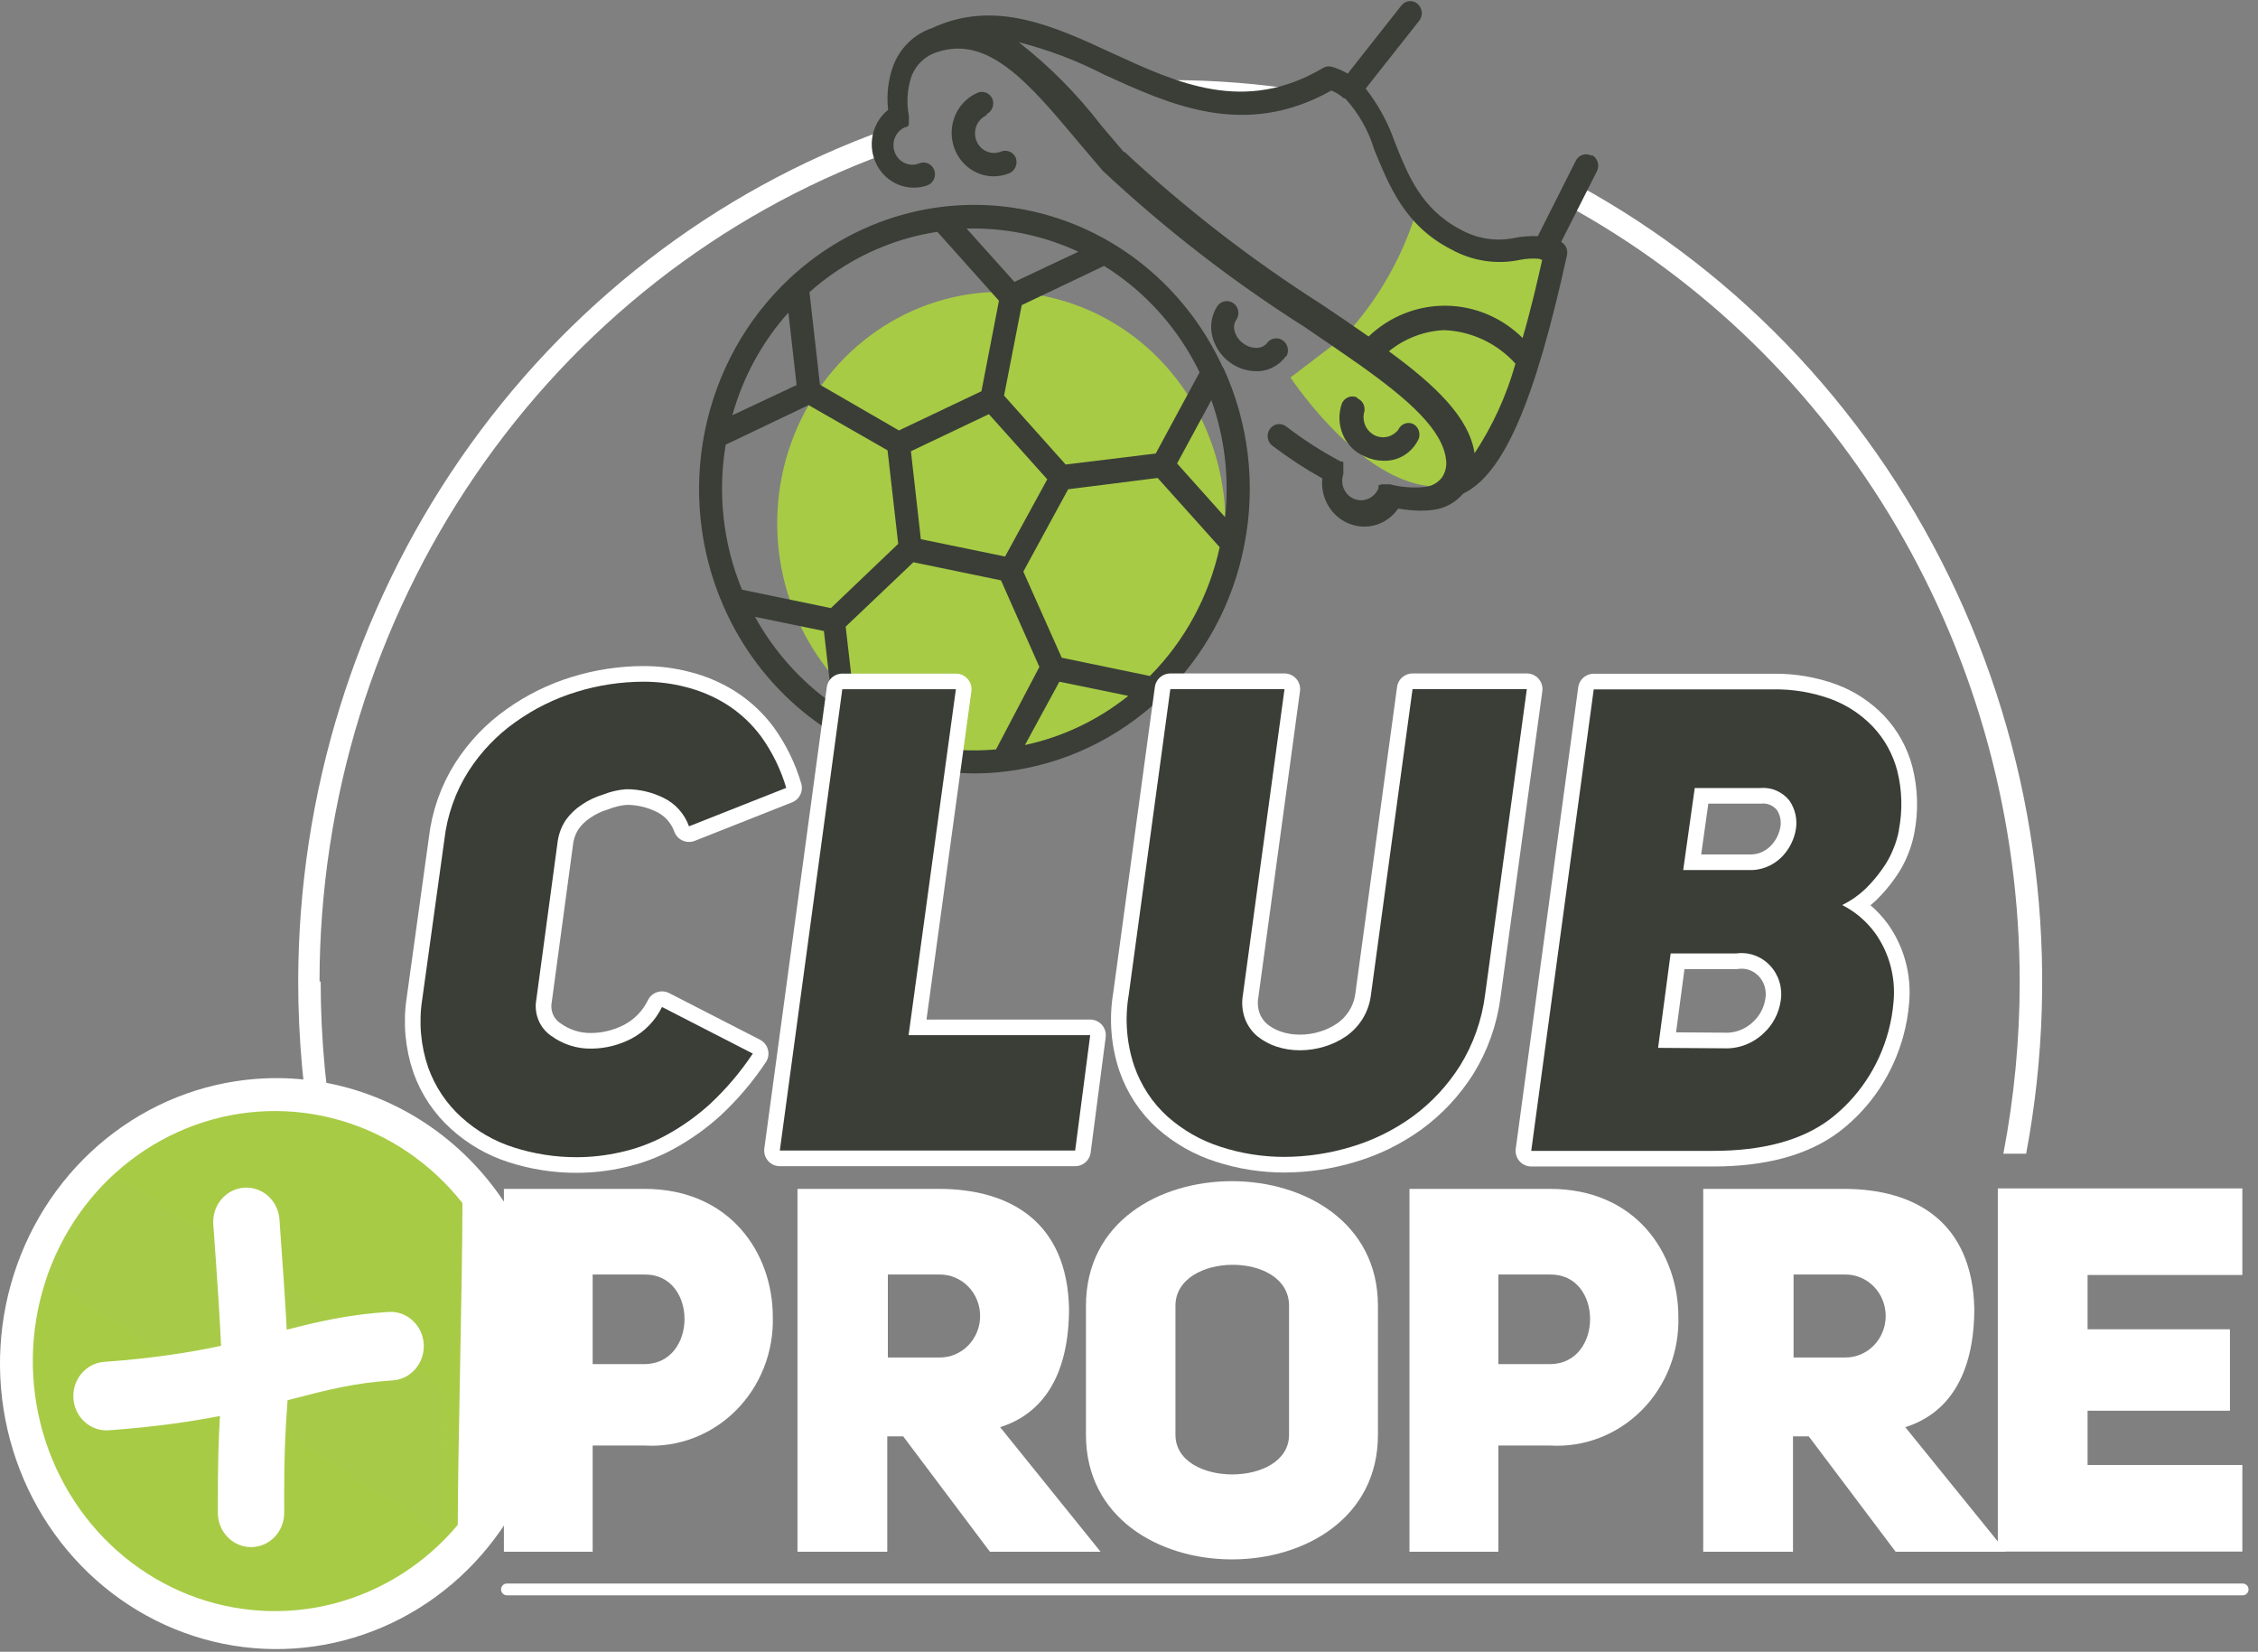 <?xml version="1.0" encoding="UTF-8"?> <svg xmlns="http://www.w3.org/2000/svg" width="216" height="158" viewBox="0 0 216 158" fill="none"><rect x="0" y="0" width="216" height="158" fill="#808080" stroke="none"/><g id="Logo"><path id="Vector" d="M124.775 8.687C120.511 8.002 116.201 7.659 111.885 7.663H109.455C114.189 9.654 119.231 10.981 124.817 8.644" fill="white"></path><path id="Vector_2" d="M30.565 93.888C30.584 76.531 35.798 59.604 45.494 45.428C55.19 31.252 68.892 20.52 84.722 14.703C84.727 14.66 84.727 14.616 84.722 14.573C84.563 14.234 84.48 13.861 84.48 13.484C84.48 13.107 84.563 12.734 84.722 12.395C68.326 18.273 54.107 29.277 44.037 43.879C33.967 58.482 28.546 75.959 28.526 93.888C28.527 99.417 29.037 104.933 30.048 110.362H32.24C31.201 104.937 30.677 99.419 30.676 93.888" fill="white"></path><path id="Vector_3" d="M193.205 93.888C193.205 99.419 192.681 104.936 191.641 110.362H193.82C197.242 92.194 194.912 73.371 187.176 56.676C179.44 39.981 166.708 26.301 150.862 17.66L149.606 19.492C162.749 26.608 173.758 37.3 181.443 50.413C189.127 63.526 193.195 78.559 193.205 93.888Z" fill="white"></path><path id="Vector_4" d="M117.22 50.047C117.223 54.428 115.967 58.711 113.613 62.355C111.259 65.999 107.911 68.839 103.993 70.517C100.075 72.195 95.764 72.635 91.604 71.781C87.445 70.927 83.624 68.817 80.625 65.719C77.626 62.622 75.584 58.675 74.757 54.378C73.931 50.081 74.356 45.627 75.981 41.581C77.605 37.534 80.355 34.075 83.882 31.643C87.409 29.211 91.556 27.914 95.797 27.917C98.61 27.917 101.396 28.49 103.995 29.602C106.594 30.714 108.956 32.344 110.945 34.399C112.935 36.454 114.513 38.893 115.589 41.578C116.666 44.263 117.22 47.141 117.22 50.047Z" fill="#A7CB45"></path><path id="Vector_5" d="M147.692 23.878C147.692 23.878 137.568 23.46 135.598 19.896C134.226 24.493 131.835 28.697 128.616 32.173L123.448 36.111C123.448 36.111 131.409 48.215 139.174 46.339C146.938 44.464 147.637 23.878 147.637 23.878" fill="#A7CB45"></path><path id="Vector_6" d="M116.996 35.188C115.244 31.347 112.644 27.984 109.406 25.368C106.168 22.752 102.382 20.956 98.35 20.124C94.319 19.292 90.156 19.448 86.193 20.578C82.231 21.709 78.58 23.783 75.533 26.633C71.405 30.49 68.568 35.599 67.429 41.227C66.289 46.855 66.907 52.71 69.193 57.952C70.912 61.898 73.518 65.363 76.795 68.058C80.072 70.753 83.924 72.6 88.032 73.446C89.748 73.796 91.492 73.975 93.241 73.98C94.207 73.98 95.172 73.922 96.132 73.807C101.712 73.143 106.944 70.668 111.075 66.738L111.187 66.637C115.22 62.77 117.967 57.686 119.035 52.11C120.159 46.388 119.453 40.445 117.024 35.174L116.996 35.188ZM117.192 49.47L112.597 44.334L115.879 38.275C117.153 41.851 117.602 45.684 117.192 49.47ZM114.748 35.621L110.558 43.382L101.942 44.435L96.048 37.842L97.738 29.187L105.615 25.436C109.549 27.875 112.727 31.424 114.776 35.664L114.748 35.621ZM96.146 53.235L88.088 51.576L87.138 43.166L94.596 39.617L100.182 45.849L96.146 53.235ZM78.438 36.804L77.433 27.946C80.897 24.861 85.14 22.859 89.666 22.176L95.56 28.768L93.884 37.424L85.993 41.175L78.438 36.804ZM93.171 21.858C96.614 21.866 100.016 22.623 103.157 24.08L97.04 26.965L92.459 21.858H93.171ZM75.421 29.937L76.204 36.833L70.059 39.718C71.08 36.056 72.917 32.692 75.421 29.894V29.937ZM69.43 42.531L77.349 38.751L84.904 43.079L85.923 52.023L79.485 58.169L70.981 56.409C69.167 52.017 68.628 47.175 69.43 42.473V42.531ZM72.223 59.005L78.815 60.362L79.611 67.286C76.574 65.139 74.048 62.307 72.223 59.005ZM88.395 71.239C86.142 70.78 83.964 69.988 81.929 68.887L80.896 59.943L87.376 53.783L95.755 55.514L99.428 63.795L95.28 71.686C92.998 71.895 90.698 71.764 88.451 71.296L88.395 71.239ZM101.341 65.209L107.933 66.565C105.026 68.889 101.645 70.497 98.045 71.268L101.341 65.209ZM110.056 64.675L101.565 62.915L97.892 54.678L102.179 46.801L110.74 45.719L116.675 52.341C115.658 57.016 113.348 61.286 110.028 64.632" fill="#3A3E37"></path><path id="Vector_7" d="M152.231 14.89C152.102 14.82 151.961 14.778 151.815 14.765C151.67 14.751 151.524 14.768 151.385 14.814C151.246 14.859 151.117 14.933 151.006 15.03C150.895 15.128 150.803 15.247 150.737 15.381L147.106 22.594C146.395 22.561 145.683 22.609 144.983 22.738C143.184 23.136 141.306 22.855 139.69 21.945C135.975 19.997 134.677 16.751 133.434 13.607C132.787 11.745 131.843 10.01 130.641 8.471L135.766 1.979C135.95 1.741 136.035 1.438 136.004 1.136C135.973 0.833 135.827 0.555 135.598 0.363C135.486 0.268 135.357 0.196 135.218 0.153C135.078 0.11 134.932 0.096 134.788 0.112C134.644 0.129 134.504 0.174 134.377 0.247C134.25 0.32 134.138 0.418 134.048 0.536L128.923 7.043C128.453 6.763 127.951 6.545 127.429 6.393C127.288 6.349 127.139 6.335 126.992 6.352C126.846 6.37 126.704 6.418 126.577 6.494C119.035 10.966 112.611 7.937 106.327 5.052C100.839 2.513 95.155 -0.113 89.163 2.686C88.319 2.966 87.546 3.438 86.9 4.067C86.255 4.696 85.754 5.466 85.435 6.321C84.956 7.657 84.793 9.091 84.96 10.505C84.202 11.107 83.677 11.969 83.478 12.935C83.28 13.901 83.421 14.909 83.877 15.777C84.332 16.646 85.073 17.318 85.965 17.674C86.857 18.029 87.842 18.045 88.745 17.718C89.012 17.611 89.228 17.4 89.346 17.13C89.463 16.86 89.473 16.553 89.373 16.275C89.269 15.999 89.066 15.775 88.805 15.651C88.544 15.527 88.247 15.513 87.976 15.612C87.534 15.803 87.036 15.805 86.592 15.617C86.148 15.429 85.794 15.066 85.609 14.609C85.424 14.152 85.422 13.637 85.604 13.179C85.786 12.72 86.137 12.355 86.58 12.164H86.706L86.789 12.092H86.873V12.005L86.943 11.919V11.818V11.731C86.941 11.697 86.941 11.664 86.943 11.63C86.949 11.592 86.949 11.553 86.943 11.515C86.951 11.477 86.951 11.437 86.943 11.399C86.95 11.366 86.95 11.332 86.943 11.298C86.949 11.25 86.949 11.202 86.943 11.154V11.082C86.697 9.817 86.784 8.507 87.194 7.288C87.409 6.734 87.743 6.238 88.171 5.838C88.6 5.438 89.111 5.144 89.666 4.98C94.526 3.364 98.381 7.865 103.255 13.707L105.489 16.333C111.455 21.918 117.911 26.917 124.775 31.264C126.619 32.519 128.364 33.702 129.956 34.827C134.705 38.188 138.042 41.117 138.336 44.031C138.406 44.63 138.251 45.235 137.903 45.719C137.519 46.193 136.974 46.497 136.38 46.57C135.235 46.702 134.076 46.618 132.959 46.325H132.498H132.4H132.289H132.205H132.107L132.023 46.397H131.939H131.87V46.483V46.584V46.685C131.694 47.139 131.352 47.502 130.919 47.697C130.487 47.893 129.997 47.905 129.555 47.731C129.114 47.557 128.756 47.211 128.559 46.767C128.363 46.323 128.343 45.817 128.504 45.358C128.498 45.32 128.498 45.281 128.504 45.243C128.504 45.243 128.504 45.171 128.504 45.127V44.911C128.504 44.911 128.504 44.911 128.504 44.81C128.504 44.709 128.504 44.724 128.504 44.695C128.498 44.661 128.498 44.627 128.504 44.594V44.493C128.497 44.459 128.497 44.425 128.504 44.392V44.305V44.233L128.434 44.146H128.35H128.253C126.431 43.179 124.689 42.06 123.043 40.8C122.928 40.708 122.796 40.642 122.656 40.603C122.515 40.564 122.369 40.555 122.225 40.575C122.081 40.595 121.942 40.644 121.816 40.72C121.691 40.796 121.581 40.896 121.493 41.016C121.404 41.134 121.339 41.27 121.3 41.414C121.262 41.559 121.251 41.71 121.269 41.859C121.288 42.007 121.334 42.151 121.406 42.281C121.478 42.411 121.574 42.526 121.689 42.617C123.218 43.779 124.823 44.83 126.493 45.762C126.399 46.673 126.599 47.591 127.061 48.373C127.523 49.156 128.221 49.759 129.049 50.09C129.877 50.425 130.789 50.465 131.642 50.204C132.494 49.943 133.238 49.395 133.755 48.648C134.465 48.776 135.185 48.843 135.906 48.849C136.331 48.85 136.755 48.821 137.176 48.763C138.256 48.608 139.246 48.06 139.969 47.219C143.824 45.358 146.813 38.491 149.899 24.397C149.949 24.154 149.922 23.9 149.821 23.674C149.721 23.448 149.552 23.261 149.34 23.142L152.762 16.376C152.829 16.243 152.871 16.097 152.884 15.947C152.896 15.797 152.88 15.646 152.836 15.502C152.792 15.359 152.721 15.226 152.626 15.111C152.532 14.996 152.417 14.901 152.287 14.833L152.231 14.89ZM107.528 14.573L105.349 12.005C103.055 9.018 100.403 6.342 97.459 4.042C100.255 4.75 102.967 5.776 105.545 7.1C111.871 9.985 119.021 13.347 127.359 8.658C127.754 8.827 128.125 9.051 128.462 9.322L128.546 9.409H128.672C129.956 10.805 130.912 12.488 131.465 14.328C132.861 17.689 134.328 21.541 138.782 23.835C140.8 24.967 143.138 25.329 145.388 24.859C146.004 24.735 146.634 24.701 147.259 24.758C147.339 24.812 147.43 24.847 147.525 24.859C147.106 26.749 146.477 29.475 145.653 32.331C143.677 30.375 141.052 29.27 138.314 29.243C135.577 29.216 132.932 30.269 130.92 32.187C129.523 31.206 128.029 30.197 126.465 29.143C119.742 24.864 113.408 19.963 107.542 14.501L107.528 14.573ZM141.059 43.353C140.528 39.949 137.372 36.904 132.861 33.601C134.366 32.38 136.201 31.674 138.112 31.581C140.718 31.669 143.184 32.821 144.969 34.784C144.113 37.836 142.793 40.728 141.059 43.353Z" fill="#3A3E37"></path><path id="Vector_8" d="M94.345 10.938C94.605 10.823 94.812 10.609 94.924 10.34C95.036 10.072 95.043 9.769 94.945 9.495C94.839 9.221 94.634 9.002 94.372 8.883C94.111 8.764 93.816 8.756 93.549 8.86C92.683 9.222 91.966 9.883 91.521 10.73C91.076 11.578 90.93 12.559 91.108 13.506C91.287 14.452 91.778 15.305 92.499 15.918C93.219 16.532 94.123 16.867 95.057 16.867C95.574 16.865 96.085 16.762 96.565 16.564C96.826 16.448 97.034 16.236 97.148 15.968C97.262 15.7 97.273 15.397 97.18 15.121C97.071 14.85 96.865 14.633 96.605 14.514C96.344 14.396 96.05 14.386 95.783 14.486C95.563 14.581 95.327 14.63 95.089 14.631C94.85 14.631 94.614 14.583 94.394 14.489C94.173 14.396 93.973 14.258 93.804 14.084C93.635 13.91 93.501 13.704 93.409 13.477C93.317 13.249 93.27 13.005 93.269 12.759C93.269 12.513 93.315 12.269 93.406 12.041C93.497 11.813 93.63 11.606 93.798 11.432C93.967 11.257 94.166 11.119 94.386 11.024" fill="#3A3E37"></path><path id="Vector_9" d="M129.775 38.001C129.516 37.896 129.229 37.895 128.97 38C128.711 38.104 128.5 38.305 128.378 38.563C128.022 39.542 128.052 40.625 128.462 41.581C128.872 42.536 129.63 43.287 130.571 43.67C131.132 43.934 131.742 44.072 132.358 44.074C133.053 44.098 133.74 43.913 134.335 43.542C134.93 43.171 135.408 42.629 135.71 41.983C135.811 41.714 135.809 41.415 135.706 41.148C135.602 40.88 135.404 40.663 135.152 40.54C134.892 40.432 134.601 40.432 134.341 40.539C134.081 40.647 133.871 40.854 133.755 41.117C133.494 41.448 133.134 41.68 132.732 41.778C132.33 41.875 131.908 41.833 131.532 41.656C131.155 41.48 130.846 41.18 130.652 40.803C130.458 40.427 130.39 39.994 130.459 39.573C130.563 39.305 130.564 39.005 130.46 38.736C130.356 38.468 130.155 38.251 129.901 38.131" fill="#3A3E37"></path><path id="Vector_10" d="M123.057 34.092C123.195 33.843 123.239 33.549 123.179 33.269C123.119 32.989 122.96 32.742 122.733 32.576C122.506 32.411 122.228 32.338 121.952 32.373C121.677 32.408 121.423 32.547 121.242 32.764C121.135 32.911 120.999 33.033 120.842 33.12C120.685 33.207 120.512 33.258 120.334 33.269C119.835 33.309 119.339 33.161 118.938 32.851C118.526 32.571 118.228 32.145 118.1 31.654C118.049 31.477 118.036 31.291 118.063 31.109C118.09 30.927 118.155 30.754 118.253 30.601C118.339 30.48 118.401 30.343 118.435 30.197C118.469 30.051 118.474 29.9 118.451 29.753C118.427 29.605 118.375 29.463 118.298 29.336C118.221 29.209 118.121 29.1 118.002 29.014C117.763 28.837 117.465 28.766 117.175 28.815C116.885 28.863 116.625 29.028 116.452 29.273C116.18 29.692 115.997 30.166 115.912 30.663C115.828 31.159 115.845 31.669 115.963 32.158C116.219 33.176 116.818 34.067 117.653 34.669C118.375 35.201 119.237 35.493 120.125 35.505H120.502C120.996 35.463 121.476 35.313 121.909 35.064C122.343 34.815 122.72 34.474 123.016 34.063" fill="#3A3E37"></path><path id="Vector_11" d="M72.014 100.783C70.833 102.555 69.455 104.177 67.908 105.616C66.61 106.793 65.18 107.805 63.649 108.631C62.296 109.358 60.853 109.892 59.361 110.218C57.986 110.532 56.581 110.691 55.172 110.694C53.126 110.7 51.092 110.383 49.139 109.757C47.293 109.172 45.589 108.189 44.139 106.871C42.718 105.591 41.628 103.965 40.969 102.14C40.241 100.032 40.044 97.769 40.396 95.561L42.505 80.342C42.772 77.993 43.566 75.74 44.823 73.763C46.013 71.91 47.541 70.312 49.32 69.061C51.11 67.784 53.085 66.81 55.172 66.175C57.248 65.537 59.402 65.212 61.568 65.209C62.919 65.207 64.265 65.376 65.576 65.714C66.948 66.053 68.263 66.608 69.472 67.358C70.768 68.172 71.905 69.229 72.824 70.474C73.883 71.953 74.691 73.606 75.212 75.365L65.911 79.043C65.478 77.849 64.611 76.876 63.495 76.331C62.367 75.77 61.13 75.484 59.878 75.495C59.122 75.556 58.379 75.731 57.672 76.014C56.954 76.23 56.271 76.555 55.647 76.981C55.063 77.363 54.552 77.852 54.138 78.423C53.734 79.022 53.467 79.707 53.356 80.428L51.303 95.633C51.186 96.284 51.256 96.956 51.504 97.566C51.752 98.176 52.168 98.698 52.7 99.067C53.843 99.909 55.221 100.344 56.624 100.307C57.924 100.292 59.204 99.971 60.367 99.37C61.645 98.711 62.684 97.643 63.328 96.326L72.014 100.783Z" fill="white"></path><path id="Vector_12" d="M72.014 100.783C70.833 102.555 69.455 104.177 67.908 105.616C66.61 106.793 65.18 107.805 63.649 108.631C62.296 109.358 60.853 109.892 59.361 110.218C57.986 110.532 56.581 110.691 55.172 110.694C53.126 110.7 51.092 110.383 49.139 109.757C47.293 109.172 45.589 108.189 44.139 106.871C42.718 105.591 41.628 103.965 40.969 102.14C40.241 100.032 40.044 97.769 40.396 95.561L42.505 80.342C42.772 77.993 43.566 75.74 44.823 73.763C46.013 71.91 47.541 70.312 49.32 69.061C51.11 67.784 53.085 66.81 55.172 66.175C57.248 65.537 59.402 65.212 61.568 65.209C62.919 65.207 64.265 65.376 65.576 65.714C66.948 66.053 68.263 66.608 69.472 67.358C70.768 68.172 71.905 69.229 72.824 70.474C73.883 71.953 74.691 73.606 75.212 75.365L65.911 79.043C65.478 77.849 64.611 76.876 63.495 76.331C62.367 75.77 61.13 75.484 59.878 75.495C59.122 75.556 58.379 75.731 57.672 76.014C56.954 76.23 56.271 76.555 55.647 76.981C55.063 77.363 54.552 77.852 54.138 78.423C53.734 79.022 53.467 79.707 53.356 80.428L51.303 95.633C51.186 96.284 51.256 96.956 51.504 97.566C51.752 98.176 52.168 98.698 52.7 99.067C53.843 99.909 55.221 100.344 56.624 100.307C57.924 100.292 59.204 99.971 60.367 99.37C61.645 98.711 62.684 97.643 63.328 96.326L72.014 100.783Z" stroke="white" stroke-width="2.99" stroke-linejoin="round"></path><path id="Vector_13" d="M80.575 65.93H91.44L86.915 99.023H104.288L102.849 110.059H74.597L80.575 65.93Z" fill="white"></path><path id="Vector_14" d="M80.575 65.93H91.44L86.915 99.023H104.288L102.849 110.059H74.597L80.575 65.93Z" stroke="white" stroke-width="2.99" stroke-linejoin="round"></path><path id="Vector_15" d="M118.896 95.172C118.761 95.947 118.834 96.744 119.105 97.48C119.355 98.122 119.759 98.688 120.278 99.124C120.83 99.568 121.454 99.906 122.122 100.12C122.836 100.352 123.58 100.468 124.328 100.466C125.122 100.468 125.913 100.352 126.674 100.12C127.418 99.901 128.124 99.565 128.769 99.124C129.391 98.689 129.923 98.13 130.333 97.48C130.767 96.783 131.044 95.994 131.143 95.172L135.124 65.916H146.058L142.064 95.157C141.756 97.577 140.936 99.897 139.662 101.952C138.457 103.852 136.918 105.501 135.124 106.813C133.341 108.102 131.363 109.077 129.272 109.699C127.195 110.331 125.041 110.657 122.876 110.665C120.801 110.669 118.738 110.343 116.759 109.699C114.896 109.106 113.17 108.124 111.69 106.813C110.239 105.502 109.138 103.828 108.492 101.952C107.763 99.769 107.586 97.431 107.975 95.157L111.955 65.916H122.876L118.896 95.172Z" fill="white"></path><path id="Vector_16" d="M118.896 95.172C118.761 95.947 118.834 96.744 119.105 97.48C119.355 98.122 119.759 98.688 120.278 99.124C120.83 99.568 121.454 99.906 122.122 100.12C122.836 100.352 123.58 100.468 124.328 100.466C125.122 100.468 125.913 100.352 126.674 100.12C127.418 99.901 128.124 99.565 128.769 99.124C129.391 98.689 129.923 98.13 130.333 97.48C130.767 96.783 131.044 95.994 131.143 95.172L135.124 65.916H146.058L142.064 95.157C141.756 97.577 140.936 99.897 139.662 101.952C138.457 103.852 136.918 105.501 135.124 106.813C133.341 108.102 131.363 109.077 129.272 109.699C127.195 110.331 125.041 110.657 122.876 110.665C120.801 110.669 118.738 110.343 116.759 109.699C114.896 109.106 113.17 108.124 111.69 106.813C110.239 105.502 109.138 103.828 108.492 101.952C107.763 99.769 107.586 97.431 107.975 95.157L111.955 65.916H122.876L118.896 95.172Z" stroke="white" stroke-width="2.99" stroke-linejoin="round"></path><path id="Vector_17" d="M181.656 79.404C181.543 80.003 181.369 80.588 181.14 81.15C180.863 81.86 180.497 82.529 180.05 83.14C179.569 83.826 179.026 84.463 178.43 85.045C177.772 85.665 177.029 86.18 176.224 86.574C177.459 87.197 178.535 88.111 179.366 89.243C180.716 91.126 181.348 93.458 181.14 95.792C181.062 96.768 180.894 97.734 180.637 98.677C179.728 102.035 177.763 104.984 175.051 107.059C172.369 109.078 168.645 110.088 163.878 110.088H146.478L152.455 65.944H169.59C171.492 65.909 173.384 66.226 175.176 66.882C176.681 67.445 178.046 68.346 179.17 69.522C180.276 70.695 181.074 72.14 181.489 73.72C181.958 75.578 182.011 77.522 181.642 79.404H181.656ZM164.884 100.278C165.582 100.312 166.28 100.201 166.937 99.954C167.594 99.706 168.197 99.326 168.71 98.836C169.593 98.028 170.171 96.925 170.344 95.72C170.439 95.115 170.395 94.495 170.217 93.911C170.038 93.326 169.729 92.793 169.315 92.354C168.901 91.915 168.393 91.583 167.832 91.383C167.271 91.183 166.673 91.122 166.085 91.204H159.814L158.613 100.235L164.884 100.278ZM167.23 83.227C167.81 83.257 168.391 83.166 168.936 82.957C169.481 82.749 169.979 82.428 170.4 82.015C171.136 81.29 171.626 80.339 171.797 79.303C171.944 78.351 171.723 77.377 171.182 76.591C170.848 76.169 170.418 75.838 169.931 75.627C169.444 75.416 168.915 75.331 168.389 75.379H162.119L161.015 83.227H167.23Z" fill="white"></path><path id="Vector_18" d="M181.656 79.404C181.543 80.003 181.369 80.588 181.14 81.15C180.863 81.86 180.497 82.529 180.05 83.14C179.569 83.826 179.026 84.463 178.43 85.045C177.772 85.665 177.029 86.18 176.224 86.574C177.459 87.197 178.535 88.111 179.366 89.243C180.716 91.126 181.348 93.458 181.14 95.792C181.062 96.768 180.894 97.734 180.637 98.677C179.728 102.035 177.763 104.984 175.051 107.059C172.369 109.078 168.645 110.088 163.878 110.088H146.478L152.455 65.944H169.59C171.492 65.909 173.384 66.226 175.176 66.882C176.681 67.445 178.046 68.346 179.17 69.522C180.276 70.695 181.074 72.14 181.489 73.72C181.963 75.577 182.02 77.521 181.656 79.404V79.404ZM164.898 100.278C165.596 100.312 166.294 100.201 166.951 99.954C167.608 99.706 168.211 99.326 168.724 98.836C169.607 98.028 170.185 96.925 170.358 95.72C170.453 95.115 170.409 94.495 170.231 93.911C170.052 93.326 169.743 92.793 169.329 92.354C168.915 91.915 168.407 91.583 167.846 91.383C167.285 91.183 166.687 91.122 166.099 91.204H159.828L158.627 100.235L164.898 100.278ZM167.23 83.227C167.81 83.257 168.391 83.166 168.936 82.957C169.481 82.749 169.979 82.428 170.4 82.015C171.136 81.29 171.626 80.339 171.797 79.303C171.944 78.351 171.723 77.377 171.182 76.591C170.848 76.169 170.418 75.838 169.931 75.627C169.444 75.416 168.915 75.331 168.389 75.379H162.119L161.015 83.227H167.23Z" stroke="white" stroke-width="2.99" stroke-linejoin="round"></path><path id="Vector_19" d="M72.014 100.783C70.833 102.555 69.455 104.177 67.908 105.616C66.61 106.793 65.18 107.805 63.649 108.631C62.296 109.358 60.853 109.892 59.361 110.218C57.986 110.532 56.581 110.691 55.172 110.694C53.126 110.7 51.092 110.383 49.139 109.757C47.293 109.172 45.589 108.189 44.139 106.871C42.718 105.591 41.628 103.965 40.969 102.14C40.241 100.032 40.044 97.769 40.396 95.561L42.505 80.342C42.772 77.993 43.566 75.74 44.823 73.763C46.013 71.91 47.541 70.312 49.32 69.061C51.11 67.784 53.085 66.81 55.172 66.175C57.248 65.537 59.402 65.212 61.568 65.209C62.919 65.207 64.265 65.376 65.576 65.714C66.948 66.053 68.263 66.608 69.472 67.358C70.768 68.172 71.905 69.229 72.824 70.474C73.883 71.953 74.691 73.606 75.212 75.365L65.911 79.043C65.478 77.849 64.611 76.876 63.495 76.331C62.367 75.77 61.13 75.484 59.878 75.495C59.122 75.556 58.379 75.731 57.672 76.014C56.954 76.23 56.271 76.555 55.647 76.981C55.063 77.363 54.552 77.852 54.138 78.423C53.734 79.022 53.467 79.707 53.356 80.428L51.303 95.633C51.186 96.284 51.256 96.956 51.504 97.566C51.752 98.176 52.168 98.698 52.7 99.067C53.843 99.909 55.221 100.344 56.624 100.307C57.924 100.292 59.204 99.971 60.367 99.37C61.645 98.711 62.684 97.643 63.328 96.326L72.014 100.783Z" fill="#3A3E37"></path><path id="Vector_20" d="M80.575 65.93H91.44L86.915 99.023H104.288L102.849 110.059H74.597L80.575 65.93Z" fill="#3A3E37"></path><path id="Vector_21" d="M118.896 95.172C118.761 95.947 118.834 96.744 119.105 97.48C119.355 98.122 119.759 98.688 120.278 99.124C120.83 99.568 121.454 99.906 122.122 100.12C122.836 100.352 123.58 100.468 124.328 100.466C125.122 100.468 125.913 100.352 126.674 100.12C127.418 99.901 128.124 99.565 128.769 99.124C129.391 98.689 129.923 98.13 130.333 97.48C130.767 96.783 131.044 95.994 131.143 95.172L135.124 65.916H146.058L142.064 95.157C141.756 97.577 140.936 99.897 139.662 101.952C138.457 103.852 136.918 105.501 135.124 106.813C133.341 108.102 131.363 109.077 129.272 109.699C127.195 110.331 125.041 110.657 122.876 110.665C120.801 110.669 118.738 110.343 116.759 109.699C114.896 109.106 113.17 108.124 111.69 106.813C110.239 105.502 109.138 103.828 108.492 101.952C107.763 99.769 107.586 97.431 107.975 95.157L111.955 65.916H122.876L118.896 95.172Z" fill="#3A3E37"></path><path id="Vector_22" d="M181.656 79.404C181.543 80.003 181.369 80.588 181.14 81.15C180.863 81.86 180.497 82.529 180.05 83.14C179.569 83.826 179.026 84.463 178.43 85.045C177.772 85.665 177.029 86.18 176.224 86.574C177.459 87.197 178.535 88.111 179.366 89.243C180.716 91.126 181.348 93.458 181.14 95.792C181.062 96.768 180.894 97.734 180.637 98.677C179.728 102.035 177.763 104.984 175.051 107.059C172.369 109.078 168.645 110.088 163.878 110.088H146.478L152.455 65.944H169.59C171.492 65.909 173.384 66.226 175.176 66.882C176.681 67.445 178.046 68.346 179.17 69.522C180.276 70.695 181.074 72.14 181.489 73.72C181.958 75.578 182.011 77.522 181.642 79.404H181.656ZM164.884 100.278C165.582 100.312 166.28 100.201 166.937 99.954C167.594 99.706 168.197 99.326 168.71 98.836C169.593 98.028 170.171 96.925 170.344 95.72C170.439 95.115 170.395 94.495 170.217 93.911C170.038 93.326 169.729 92.793 169.315 92.354C168.901 91.915 168.393 91.583 167.832 91.383C167.271 91.183 166.673 91.122 166.085 91.204H159.814L158.613 100.235L164.884 100.278ZM167.23 83.227C167.81 83.257 168.391 83.166 168.936 82.957C169.481 82.749 169.979 82.428 170.4 82.015C171.136 81.29 171.626 80.339 171.797 79.303C171.944 78.351 171.723 77.377 171.182 76.591C170.848 76.169 170.418 75.838 169.931 75.627C169.444 75.416 168.915 75.331 168.389 75.379H162.119L161.015 83.227H167.23Z" fill="#3A3E37"></path><path id="Vector_23" d="M52.853 129.39C53.054 134.788 51.701 140.126 48.964 144.729C46.227 149.333 42.231 152.994 37.479 155.25C32.728 157.507 27.435 158.257 22.271 157.406C17.107 156.555 12.304 154.141 8.468 150.469C4.632 146.797 1.937 142.033 0.722 136.779C-0.492 131.525 -0.17 126.016 1.647 120.951C3.463 115.886 6.694 111.49 10.929 108.322C15.164 105.153 20.214 103.353 25.439 103.149C32.443 102.876 39.264 105.487 44.405 110.408C49.546 115.328 52.584 122.156 52.853 129.39Z" fill="white"></path><path id="Vector_24" d="M43.79 145.865C40.679 149.572 36.539 152.201 31.933 153.396C27.326 154.591 22.475 154.293 18.038 152.544C13.6 150.794 9.791 147.678 7.126 143.616C4.462 139.555 3.071 134.745 3.142 129.839C3.213 124.933 4.743 120.169 7.524 116.192C10.306 112.215 14.204 109.217 18.69 107.606C23.176 105.995 28.034 105.847 32.603 107.184C37.173 108.521 41.235 111.278 44.237 115.08C44.237 122.293 43.79 139.301 43.79 145.865Z" fill="#A7CB45"></path><g id="Group" opacity="0.7"><g id="Group_2" opacity="0.7"><g id="Group_3" opacity="0.7"><path id="Vector_25" opacity="0.7" d="M10.915 112.295C7.961 114.989 5.725 118.422 4.421 122.264L42.561 146.918L42.463 132.679L10.915 112.295Z" fill="#ACCB53"></path></g></g></g><path id="Union" fill-rule="evenodd" clip-rule="evenodd" d="M26.733 116.636C26.601 114.829 25.077 113.475 23.329 113.611C21.581 113.748 20.271 115.323 20.403 117.13C20.822 122.867 21.044 126.392 21.148 128.738C18.207 129.364 14.683 129.931 9.968 130.272C8.219 130.398 6.901 131.966 7.023 133.774C7.146 135.581 8.662 136.944 10.411 136.818C14.744 136.504 18.163 136.007 21.043 135.447C20.934 137.148 20.819 139.66 20.841 144.726C20.849 146.538 22.277 148 24.03 147.992C25.782 147.983 27.197 146.508 27.189 144.696C27.163 138.931 27.313 136.789 27.434 135.06C27.461 134.678 27.486 134.317 27.508 133.941C27.654 133.903 27.799 133.865 27.942 133.828L27.942 133.828C31.267 132.964 33.922 132.275 37.56 132.045C39.31 131.934 40.641 130.378 40.534 128.569C40.427 126.761 38.921 125.384 37.172 125.495C33.359 125.737 30.386 126.433 27.429 127.195C27.303 124.767 27.084 121.442 26.733 116.636Z" fill="white"></path><path id="Vector_26" d="M56.694 148.433H48.203V113.724H61.638C69.835 113.724 73.927 119.855 73.927 125.986C73.97 127.643 73.68 129.291 73.075 130.826C72.47 132.362 71.564 133.751 70.413 134.906C69.262 136.061 67.891 136.957 66.388 137.537C64.885 138.117 63.282 138.369 61.679 138.277H56.694V148.433ZM61.638 121.918H56.694V130.487H61.638C66.763 130.487 66.763 121.831 61.638 121.918Z" fill="white"></path><path id="Vector_27" d="M105.279 148.433H94.694L86.398 137.397H84.876V148.433H76.287V113.724H89.792C96.775 113.724 102.081 117.013 102.263 125.149C102.263 131.569 99.749 135.247 95.671 136.517L105.279 148.433ZM89.918 129.852C90.936 129.852 91.913 129.434 92.633 128.69C93.353 127.946 93.758 126.937 93.758 125.885C93.758 124.833 93.353 123.823 92.633 123.079C91.913 122.335 90.936 121.918 89.918 121.918H84.932V129.852H89.918Z" fill="white"></path><path id="Vector_28" d="M117.848 112.988C124.831 112.988 131.814 116.969 131.814 124.904V137.252C131.814 145.187 124.831 149.168 117.848 149.168C110.866 149.168 103.883 145.187 103.883 137.252V124.904C103.883 116.912 110.866 112.988 117.848 112.988ZM112.444 137.252C112.444 142.302 123.309 142.302 123.309 137.252V124.904C123.309 119.609 112.444 119.754 112.444 124.904V137.252Z" fill="white"></path><path id="Vector_29" d="M143.335 148.433H134.83V113.724H148.265C156.476 113.724 160.554 119.855 160.554 125.986C160.597 127.643 160.307 129.291 159.702 130.826C159.097 132.362 158.191 133.751 157.04 134.906C155.889 136.061 154.519 136.957 153.015 137.537C151.512 138.117 149.909 138.369 148.307 138.277H143.335V148.433ZM148.265 121.918H143.335V130.487H148.265C153.39 130.487 153.39 121.831 148.265 121.918Z" fill="white"></path><path id="Vector_30" d="M191.907 148.433H181.335L173.026 137.397H171.517V148.433H162.929V113.724H176.377C183.36 113.724 188.667 117.013 188.862 125.149C188.862 131.569 186.335 135.247 182.257 136.517L191.907 148.433ZM176.545 129.852C177.564 129.852 178.54 129.434 179.261 128.69C179.981 127.946 180.385 126.937 180.385 125.885C180.385 124.833 179.981 123.823 179.261 123.079C178.54 122.335 177.564 121.918 176.545 121.918H171.573V129.852H176.545Z" fill="white"></path><path id="Vector_31" d="M214.503 121.961H199.699V127.154H213.316V134.944H199.699V140.138H214.503V148.418H191.111V113.68H214.503V121.961Z" fill="white"></path><path id="Vector_32" d="M48.496 152.039H214.531" stroke="white" stroke-width="1.13" stroke-linecap="round" stroke-linejoin="round"></path></g></svg> 